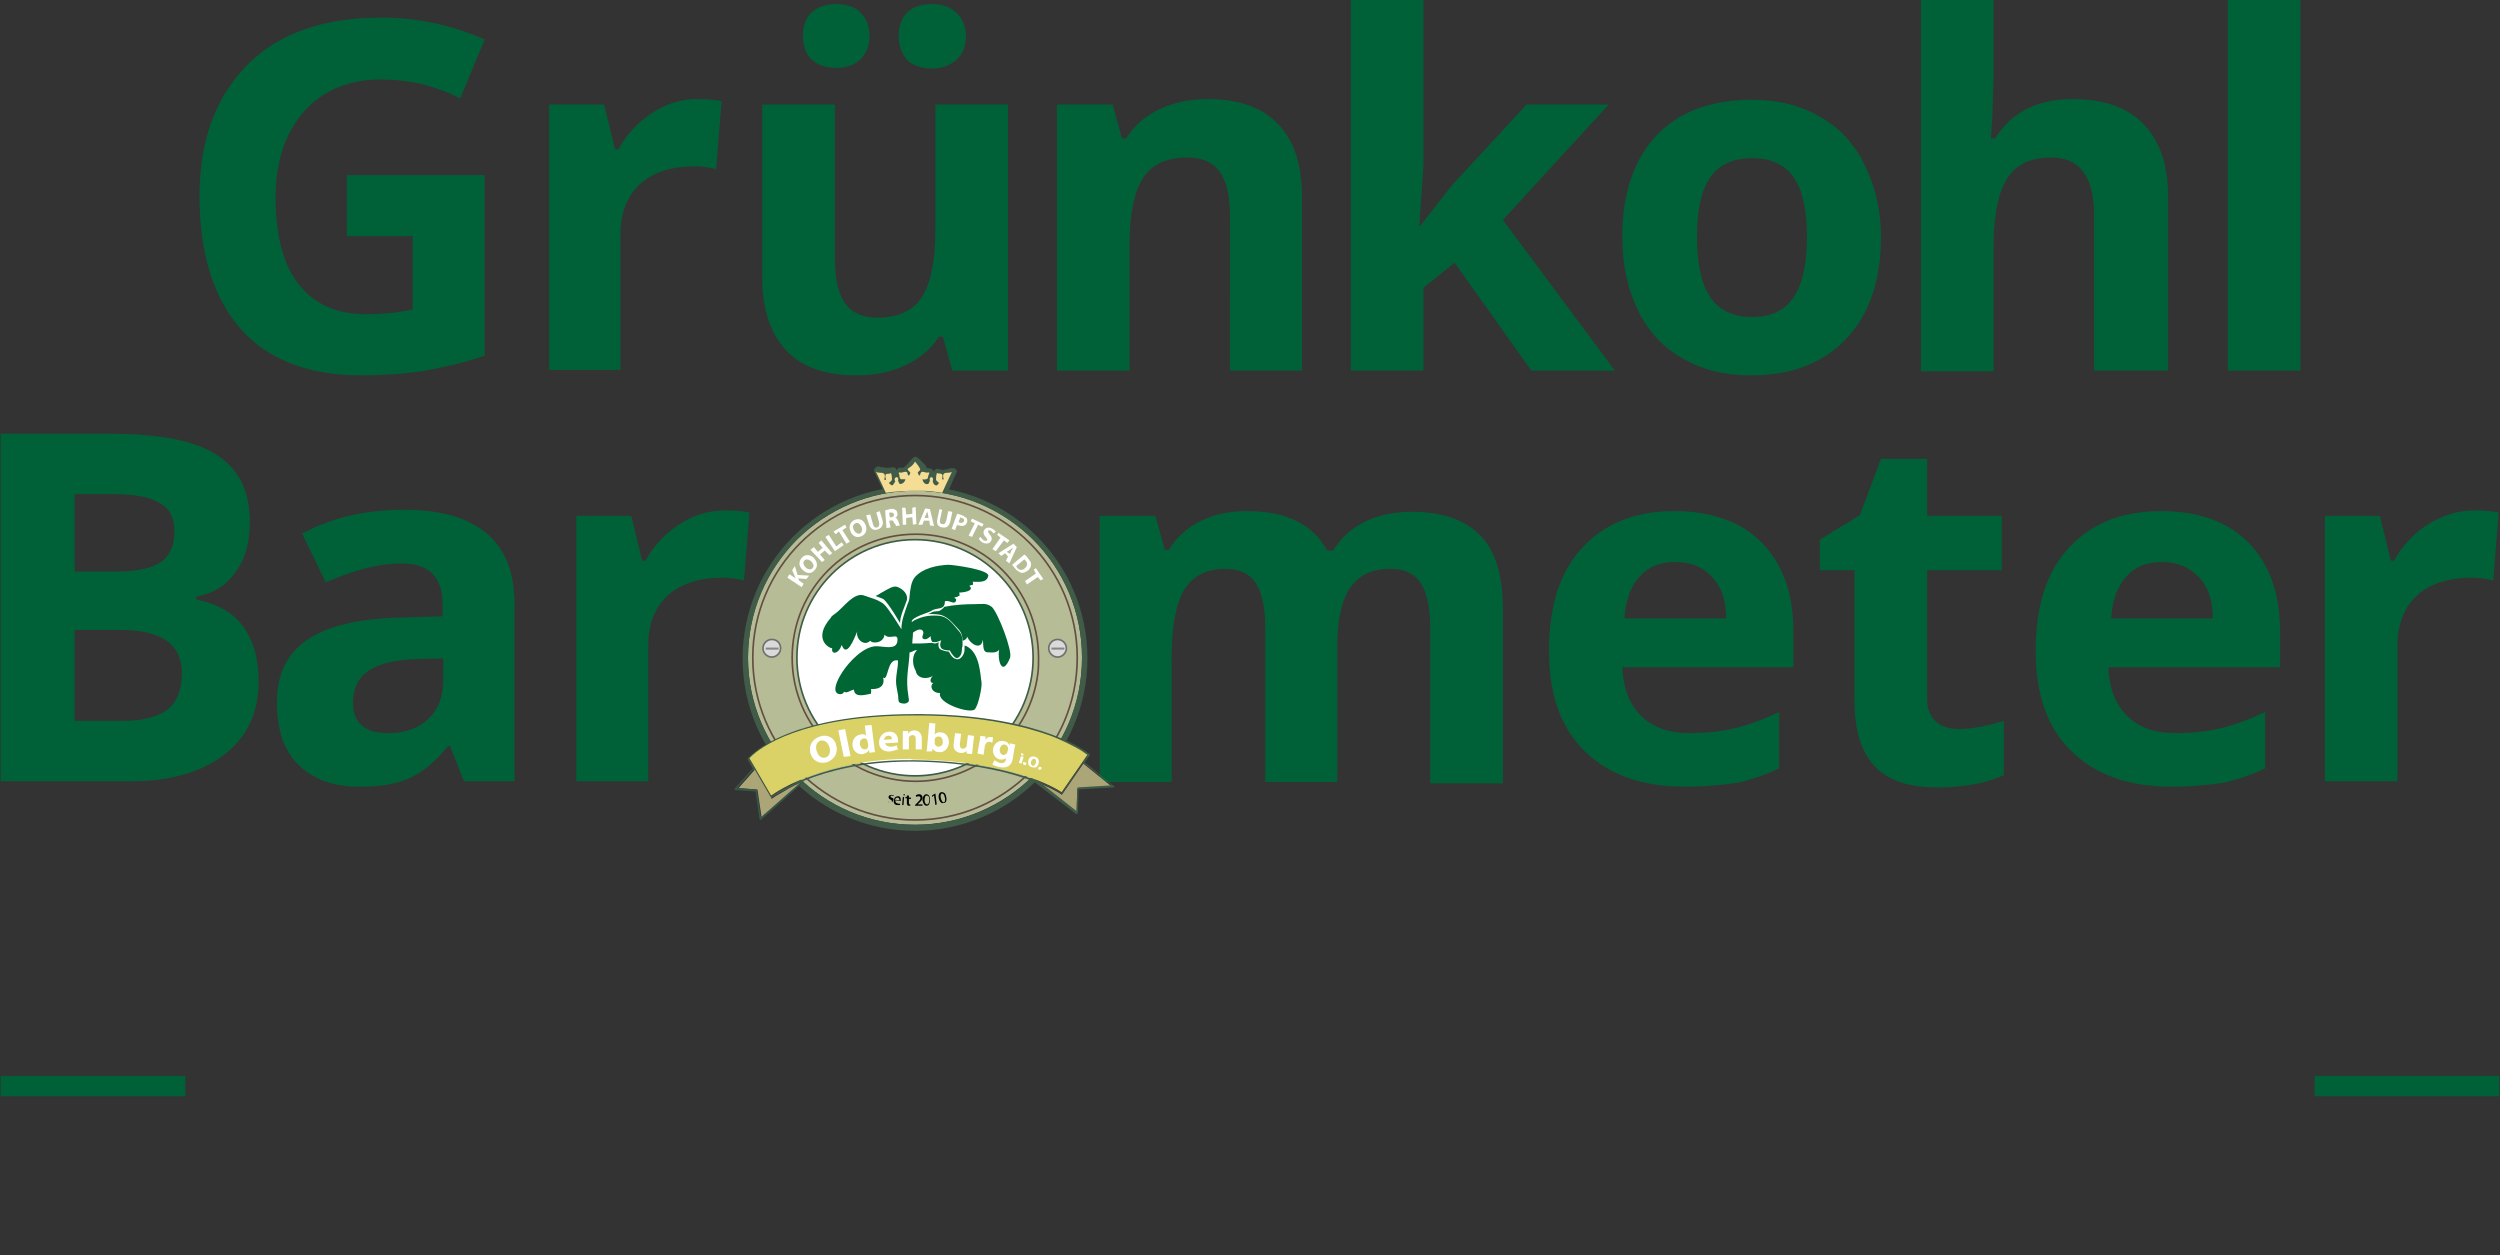 <svg version="1.1" id="Ebene_1" xmlns="http://www.w3.org/2000/svg" xmlns:xlink="http://www.w3.org/1999/xlink" x="0" y="0" viewBox="0 0 368.3 184.9" xml:space="preserve">
  <rect x="0" y="0" width="368.3" height="184.9" fill="#333333" stroke="none"/>
  <style>
    .st0{fill:#006139}
  </style>
  <path class="st0" d="M51.1 25.8h20.3v26.6c-3.3 1.1-6.4 1.8-9.3 2.3-2.9.4-5.9.6-8.9.6-7.7 0-13.7-2.3-17.7-6.8s-6.1-11.1-6.1-19.6c0-8.3 2.4-14.7 7.1-19.4s11.3-6.9 19.7-6.9c5.3 0 10.3 1.1 15.2 3.2l-3.6 8.7c-3.7-1.9-7.6-2.8-11.7-2.8-4.7 0-8.5 1.6-11.3 4.7-2.8 3.2-4.2 7.4-4.2 12.7 0 5.6 1.1 9.8 3.4 12.8 2.3 2.9 5.6 4.4 9.9 4.4 2.3 0 4.6-.2 6.9-.7V34.8h-9.7v-9zM102.7 14.6c1.4 0 2.7.1 3.6.3l-.8 10c-.9-.2-1.9-.4-3.2-.4-3.4 0-6.1.9-8 2.6-1.9 1.8-2.9 4.2-2.9 7.4v20H80.9V15.4H89l1.6 6.6h.5c1.2-2.2 2.9-4 4.9-5.3 2.1-1.4 4.3-2.1 6.7-2.1zM140.3 54.6l-1.4-5h-.6c-1.1 1.8-2.8 3.2-4.9 4.2-2.1 1-4.5 1.5-7.2 1.5-4.6 0-8.1-1.2-10.4-3.7-2.3-2.5-3.5-6-3.5-10.6V15.4H123v22.9c0 2.8.5 5 1.5 6.4s2.6 2.1 4.8 2.1c3 0 5.2-1 6.5-3 1.3-2 2-5.3 2-9.9V15.4h10.7v39.2h-8.2zm-22-49.3c0-1.5.4-2.7 1.3-3.5.9-.8 2.1-1.2 3.6-1.2s2.8.4 3.6 1.3c.9.9 1.3 2 1.3 3.4s-.4 2.5-1.3 3.4c-.9.9-2.1 1.3-3.6 1.3s-2.7-.4-3.6-1.2c-.9-.9-1.3-2-1.3-3.5zm14.1 0c0-1.6.5-2.8 1.4-3.6.9-.8 2.1-1.1 3.5-1.1 1.5 0 2.7.4 3.6 1.3.9.8 1.4 2 1.4 3.5 0 1.4-.5 2.6-1.4 3.4s-2.1 1.3-3.6 1.3c-1.4 0-2.6-.4-3.5-1.1-.9-.9-1.4-2.1-1.4-3.7zM191.9 54.6h-10.7V31.7c0-2.8-.5-5-1.5-6.4-1-1.4-2.6-2.1-4.8-2.1-3 0-5.2 1-6.5 3s-2 5.3-2 9.9v18.5h-10.7V15.4h8.2l1.4 5h.6c1.2-1.9 2.8-3.3 4.9-4.3 2.1-1 4.5-1.5 7.1-1.5 4.6 0 8 1.2 10.4 3.7 2.4 2.5 3.5 6 3.5 10.7v25.6zM209.2 33.3l4.7-6 11-11.9H237l-15.6 17 16.5 22.2h-12.3l-11.3-15.9-4.6 3.7v12.2H199V0h10.7v24.3l-.6 8.9h.1zM277.1 34.9c0 6.4-1.7 11.4-5.1 15-3.4 3.6-8.1 5.4-14.1 5.4-3.8 0-7.1-.8-10-2.5-2.9-1.6-5.1-4-6.6-7.1-1.5-3.1-2.3-6.7-2.3-10.8 0-6.4 1.7-11.4 5-14.9s8-5.3 14.1-5.3c3.8 0 7.1.8 10 2.5 2.9 1.6 5.1 4 6.6 7.1s2.4 6.5 2.4 10.6zm-27.1 0c0 3.9.6 6.8 1.9 8.8s3.4 3 6.2 3c2.9 0 4.9-1 6.2-3 1.3-2 1.9-4.9 1.9-8.8 0-3.9-.6-6.8-1.9-8.7-1.3-1.9-3.3-2.9-6.2-2.9-2.9 0-4.9 1-6.2 2.9-1.3 1.9-1.9 4.8-1.9 8.7zM319.2 54.6h-10.7V31.7c0-5.7-2.1-8.5-6.3-8.5-3 0-5.2 1-6.5 3.1-1.3 2-2 5.3-2 9.9v18.5H283V0h10.7v11.1c0 .9-.1 2.9-.2 6.1l-.2 3.2h.6c2.4-3.8 6.2-5.8 11.4-5.8 4.6 0 8.1 1.2 10.5 3.7s3.6 6 3.6 10.7v25.6zM338.9 54.6h-10.7V0h10.7v54.6z"/>
  <g>
    <path class="st0" d="M.1 63.9h16c7.3 0 12.6 1 15.8 3.1 3.3 2.1 4.9 5.4 4.9 9.9 0 3.1-.7 5.6-2.2 7.5-1.4 2-3.4 3.1-5.7 3.5v.4c3.3.7 5.6 2.1 7 4.1 1.4 2 2.2 4.6 2.2 7.9 0 4.7-1.7 8.3-5.1 10.9-3.4 2.6-8 3.9-13.8 3.9H.1V63.9zM11 84.2h6.3c2.9 0 5.1-.5 6.4-1.4 1.3-.9 2-2.4 2-4.5 0-2-.7-3.4-2.2-4.2-1.4-.9-3.7-1.3-6.8-1.3H11v11.4zm0 8.6v13.4h7.1c3 0 5.2-.6 6.6-1.7s2.1-2.9 2.1-5.3c0-4.3-3-6.4-9.1-6.4H11zM68.4 115.2l-2.1-5.3H66c-1.8 2.3-3.7 3.8-5.6 4.7-1.9.9-4.4 1.3-7.5 1.3-3.8 0-6.7-1.1-8.9-3.2s-3.2-5.2-3.2-9.2c0-4.2 1.5-7.2 4.4-9.2s7.3-3.1 13.2-3.3l6.8-.2V89c0-4-2-6-6.1-6-3.1 0-6.8.9-11.1 2.8l-3.5-7.2c4.5-2.4 9.5-3.5 15-3.5 5.3 0 9.3 1.1 12.1 3.4 2.8 2.3 4.2 5.8 4.2 10.5v26.1h-7.4zM65.3 97l-4.1.1c-3.1.1-5.4.7-6.9 1.7s-2.3 2.6-2.3 4.7c0 3 1.7 4.5 5.2 4.5 2.5 0 4.5-.7 5.9-2.1 1.5-1.4 2.2-3.3 2.2-5.7V97zM106.8 75.2c1.4 0 2.7.1 3.6.3l-.8 10c-.9-.2-1.9-.4-3.2-.4-3.4 0-6.1.9-8 2.6s-2.9 4.2-2.9 7.4v20H84.9V76H93l1.6 6.6h.5c1.2-2.2 2.9-4 4.9-5.3 2.1-1.4 4.4-2.1 6.8-2.1zM153.2 95.5c0 6.4-1.7 11.4-5.1 15-3.4 3.6-8.1 5.4-14.1 5.4-3.8 0-7.1-.8-10-2.5-2.9-1.6-5.1-4-6.6-7.1-1.5-3.1-2.3-6.7-2.3-10.8 0-6.4 1.7-11.4 5-14.9 3.3-3.6 8-5.3 14.1-5.3 3.8 0 7.1.8 10 2.5 2.9 1.6 5.1 4 6.6 7 1.6 3 2.4 6.6 2.4 10.7zm-27.1 0c0 3.9.6 6.8 1.9 8.8s3.4 3 6.2 3c2.9 0 4.9-1 6.2-3s1.9-4.9 1.9-8.8c0-3.9-.6-6.8-1.9-8.7s-3.3-2.9-6.2-2.9c-2.9 0-4.9 1-6.2 2.9s-1.9 4.8-1.9 8.7zM197.1 115.2h-10.7V92.3c0-2.8-.5-5-1.4-6.4s-2.4-2.1-4.5-2.1c-2.7 0-4.7 1-6 3-1.2 2-1.9 5.3-1.9 9.9v18.5H162V76h8.2l1.4 5h.6c1.1-1.8 2.6-3.2 4.6-4.2 2-1 4.3-1.5 6.8-1.5 5.9 0 9.8 1.9 11.9 5.8h.9c1.1-1.8 2.6-3.2 4.6-4.2s4.4-1.5 6.9-1.5c4.4 0 7.8 1.1 10.1 3.4s3.4 5.9 3.4 11v25.6h-10.7V92.3c0-2.8-.5-5-1.4-6.4s-2.4-2.1-4.5-2.1c-2.6 0-4.6.9-5.9 2.8-1.3 1.9-1.9 4.8-1.9 8.9v19.7zM248.3 115.9c-6.3 0-11.2-1.7-14.8-5.2-3.6-3.5-5.3-8.4-5.3-14.8 0-6.6 1.6-11.7 4.9-15.2 3.3-3.6 7.8-5.4 13.6-5.4 5.5 0 9.9 1.6 12.9 4.7 3.1 3.2 4.6 7.5 4.6 13.1v5.2H239c.1 3 1 5.4 2.7 7.1 1.7 1.7 4 2.6 7.1 2.6 2.4 0 4.6-.2 6.7-.7 2.1-.5 4.3-1.3 6.6-2.4v8.3c-1.9.9-3.9 1.6-6 2.1-2.1.3-4.7.6-7.8.6zm-1.5-33.1c-2.3 0-4 .7-5.3 2.2-1.3 1.4-2 3.5-2.2 6.1h15c0-2.6-.7-4.7-2.1-6.1-1.3-1.5-3.1-2.2-5.4-2.2zM288.5 107.4c1.9 0 4.1-.4 6.7-1.2v8c-2.7 1.2-5.9 1.8-9.8 1.8-4.3 0-7.4-1.1-9.3-3.2-2-2.2-2.9-5.4-2.9-9.7V84h-5.1v-4.5l5.9-3.6 3.1-8.3h6.8V76h11v8h-11v18.9c0 1.5.4 2.6 1.3 3.4.8.7 1.9 1.1 3.3 1.1zM320 115.9c-6.3 0-11.2-1.7-14.8-5.2-3.6-3.5-5.3-8.4-5.3-14.8 0-6.6 1.6-11.7 4.9-15.2 3.3-3.6 7.8-5.4 13.6-5.4 5.5 0 9.9 1.6 12.9 4.7 3.1 3.2 4.6 7.5 4.6 13.1v5.2h-25.3c.1 3 1 5.4 2.7 7.1 1.7 1.7 4 2.6 7.1 2.6 2.4 0 4.6-.2 6.7-.7s4.3-1.3 6.6-2.4v8.3c-1.9.9-3.9 1.6-6 2.1-2.1.3-4.7.6-7.7.6zm-1.5-33.1c-2.3 0-4 .7-5.3 2.2-1.3 1.4-2 3.5-2.2 6.1h15c0-2.6-.7-4.7-2.1-6.1-1.4-1.5-3.2-2.2-5.4-2.2zM364.5 75.2c1.5 0 2.7.1 3.6.3l-.8 10c-.9-.2-1.9-.4-3.2-.4-3.4 0-6.1.9-8 2.6s-2.9 4.2-2.9 7.4v20h-10.7V76h8.1l1.6 6.6h.5c1.2-2.2 2.9-4 4.9-5.3 2.3-1.4 4.5-2.1 6.9-2.1z"/>
  </g>
  <g>
    <defs>
      <path id="SVGID_1_" d="M106.5 66.1h59.1v58.3h-59.1z"/>
    </defs>
    <clipPath id="SVGID_00000094594241238867642480000015757036160984441276_">
      <use xlink:href="#SVGID_1_" overflow="visible"/>
    </clipPath>
    <path d="M140.9 69.3c-.3-.7-1.3-.1-1.8-.1-.5.2-1.2-.6-1.5.3-.1-.3-.4-.5-.7-.5-.5 0-.3-.1-.6-.5l-.7-.7c-.2-.2-.5-.5-.7-.5h-.2c-.4.2-1.3 1.6-1.7 1.6-.4 0-.7-.1-.9.4-.2-.7-.7-.4-1.1-.4-.4.1-.9-.1-1.3-.1-.4-.3-1.1.2-.9.7.3.7 1.7 3.5 1.7 3.5s.9.3 1.1.2c1.6-.4 3.4-.5 5-.3.7.1 2.7.3 2.7.3s1.2-2.6 1.7-3.8c0 .1 0 0-.1-.1" clip-path="url(#SVGID_00000094594241238867642480000015757036160984441276_)" fill="#405b47"/>
    <path d="M152.2 79.5c-4.5-4.5-10.6-7.2-17.4-7.2-6.8 0-12.9 2.8-17.4 7.2-4.5 4.5-7.2 10.6-7.2 17.4 0 6.8 2.8 12.9 7.2 17.4 4.5 4.5 10.6 7.2 17.4 7.2 6.8 0 12.9-2.8 17.4-7.2 4.5-4.5 7.2-10.6 7.2-17.4 0-6.8-2.7-12.9-7.2-17.4" clip-path="url(#SVGID_00000094594241238867642480000015757036160984441276_)" fill="#b6bd96"/>
    <path d="M134.8 71.6c-14 0-25.4 11.4-25.4 25.4s11.4 25.4 25.4 25.4c14 0 25.4-11.4 25.4-25.4 0-14.1-11.4-25.4-25.4-25.4m0 49.9c-6.8 0-13-2.8-17.4-7.2-4.5-4.5-7.2-10.6-7.2-17.4 0-6.8 2.8-12.9 7.2-17.4 4.5-4.5 10.6-7.2 17.4-7.2 6.8 0 12.9 2.8 17.4 7.2 4.5 4.5 7.2 10.6 7.2 17.4 0 6.8-2.8 13-7.2 17.4-4.4 4.5-10.6 7.2-17.4 7.2" clip-path="url(#SVGID_00000094594241238867642480000015757036160984441276_)" fill="#405b47"/>
    <path d="M152.2 96.9c0 9.6-7.8 17.4-17.4 17.4-9.6 0-17.4-7.8-17.4-17.4s7.8-17.4 17.4-17.4c9.6 0 17.4 7.8 17.4 17.4" clip-path="url(#SVGID_00000094594241238867642480000015757036160984441276_)" fill-rule="evenodd" clip-rule="evenodd" fill="#fff"/>
    <path d="M152.2 96.9c0 9.6-7.8 17.4-17.4 17.4-9.6 0-17.4-7.8-17.4-17.4s7.8-17.4 17.4-17.4c9.6 0 17.4 7.8 17.4 17.4z" clip-path="url(#SVGID_00000094594241238867642480000015757036160984441276_)" fill="none" stroke="#405b47" stroke-width=".247"/>
    <path d="M152.9 99.2c-1.1 9-8.8 15.9-18 15.9-10 0-18.2-8.1-18.2-18.2s8.1-18.2 18.2-18.2S153 86.9 153 96.9c0 .8 0 1.6-.1 2.3" clip-path="url(#SVGID_00000094594241238867642480000015757036160984441276_)" fill="none" stroke="#634e42" stroke-width=".247"/>
    <circle cx="134.8" cy="96.9" r="23.9" clip-path="url(#SVGID_00000094594241238867642480000015757036160984441276_)" fill="none" stroke="#634e42" stroke-width=".247"/>
    <path d="m116 85.1.3-.5.9.6c0-.1-.1-.2-.1-.3l-.4-.9.4-.6.4 1.3 1.7.1-.4.5-1.2-.1.1.3.7.5-.3.5-2.1-1.4zM120 84c-.5.6-1.2.5-1.7 0-.6-.5-.7-1.2-.2-1.8.5-.6 1.2-.5 1.7-.1.7.7.7 1.4.2 1.9zm-.3-.3c.3-.3.1-.7-.2-1-.3-.3-.8-.4-1-.1-.3.3-.1.7.2 1 .3.3.8.4 1 .1zM119.9 80.6l.6.7.7-.6-.6-.7.4-.4 1.6 1.9-.4.3-.7-.7-.7.6.7.8-.4.3-1.7-1.8zM121.6 79.1l.5-.3 1.1 1.7.8-.6.3.4-1.3.9zM123.6 78.3l-.5.4-.3-.4 1.7-1 .2.4-.6.4 1.1 1.7-.5.3zM126.9 79c-.7.3-1.3 0-1.6-.7-.3-.7-.1-1.4.6-1.7.7-.3 1.3 0 1.6.7.3.7.1 1.4-.6 1.7zm-.2-.4c.3-.2.4-.6.2-1s-.5-.7-.9-.5c-.4.2-.4.6-.2 1s.6.6.9.5zM128.2 75.8l.4 1.4c.1.4.3.6.6.5.3-.1.4-.3.3-.8l-.4-1.4.5-.2.4 1.3c.2.7-.1 1.2-.7 1.4-.6.2-1.1-.1-1.3-.8l-.4-1.3.6-.1zM130.4 75.2c.2-.1.4-.1.7-.2.4-.1.6 0 .8.1.2.1.3.3.3.5.1.3-.1.6-.3.7.2 0 .3.2.4.4.1.3.2.6.3.7l-.6.1c0-.1-.1-.3-.3-.5-.1-.3-.2-.4-.5-.3h-.2l.2 1-.6.1-.2-2.6zm.7 1h.2c.3 0 .4-.2.4-.4s-.2-.3-.5-.3c-.1 0-.2 0-.2.1l.1.6zM133.4 74.8l.1 1 .9-.1v-.9l.5-.1.1 2.5-.5.1-.1-1.1-.9.1v1h-.5l-.1-2.5zM136.1 76.7l-.2.6h-.6l1-2.4.7.1.6 2.5-.6-.1-.1-.7h-.8zm.7-.4-.1-.5c0-.2-.1-.3-.1-.5 0 .1-.1.3-.2.5l-.2.5h.6zM138.8 75.1l-.3 1.4c-.1.4 0 .7.3.7.3.1.5-.1.6-.5l.3-1.4.6.1-.3 1.4c-.2.8-.6 1-1.2.9-.6-.1-.9-.5-.7-1.3l.3-1.4.4.1zM141 75.7c.2 0 .4.1.7.2.3.1.5.3.7.4.1.2.1.4.1.6-.1.2-.2.4-.4.5-.2.1-.5.1-.9 0-.1 0-.1 0-.2-.1l-.3.8-.5-.2.8-2.2zm.2 1.2s.1 0 .2.1c.3.1.5 0 .6-.2.1-.2 0-.4-.3-.5-.1 0-.2-.1-.2-.1l-.3.7zM143.6 77.1l-.6-.3.2-.4 1.7.8-.2.4-.6-.3-.9 1.8-.5-.2zM144.4 79.1l.5.5c.2.1.4.1.5 0 .1-.1 0-.3-.2-.5-.3-.3-.4-.7-.2-1 .2-.4.7-.5 1.2-.2.2.1.4.3.5.4l-.3.3-.4-.4c-.2-.1-.4-.1-.4 0-.1.1 0 .3.2.5.3.4.4.7.2 1-.2.4-.7.5-1.3.2-.2-.1-.4-.4-.5-.5l.2-.3zM147.4 79.2l-.5-.4.2-.3 1.6 1.1-.3.4-.5-.4-1.2 1.6-.5-.3zM148.1 81.5l-.6.4-.4-.4 2.2-1.4.5.5-1.1 2.4-.5-.4.3-.6-.4-.5zm.7.1.2-.5c.1-.1.2-.3.2-.4-.1.1-.3.2-.4.3l-.5.3.5.3zM150.9 81.7c.2.1.4.3.5.5.3.4.5.6.5.9 0 .3-.1.6-.4.9-.4.3-.7.4-1 .4-.3-.1-.7-.3-1-.7-.2-.2-.3-.4-.4-.5l1.8-1.5zm-1.2 1.7s.1.1.1.2c.3.4.8.5 1.2.1.4-.4.4-.7.1-1.1l-.2-.2-1.2 1zM152.6 84.5l-.3-.6.3-.2 1.1 1.6-.4.2-.4-.5-1.6 1.1-.3-.5z" clip-path="url(#SVGID_00000094594241238867642480000015757036160984441276_)" fill="#fff"/>
    <path d="m159.6 112.5-3.1 4.5-.1.1-.1-.1s-.4-.3-1.2-.7c-.4-.2-1-.5-1.7-.8l5.2 4.1.1-3.3c0-.1.1-.1.1-.1l5-.3-4.2-3.4z" clip-path="url(#SVGID_00000094594241238867642480000015757036160984441276_)" fill="#aba577"/>
    <path d="m164.2 115.9-4.4-3.6.8-1.1-.1-.1s-6.5-5.7-24.6-5.9h-1c-19.5 0-24.6 6.4-24.7 6.5l-.1.1.8 1.4.1.2 2.5 4.3.1-.1s.4-.3 1.3-.8c.7-.4 1.7-.9 2.9-1.5.2-.1.4-.2.7-.3 3.4-1.4 8.7-2.8 15.5-2.8h.7c7.5.1 12.9 1.3 16.4 2.5.5.2 1 .3 1.4.5v.1l6 4.6h.2l.1-.1.1-3.5 5.2-.3c.1 0 .1 0 .1-.1m-5.5.3-.1 3.3-5.2-4.1c.7.3 1.3.6 1.7.8.8.4 1.2.7 1.2.7l.1.1.1-.1 3.1-4.5 4.2 3.3-5 .3c-.1.1-.1.2-.1.2m-45.1 1.1-3.2-5.5.2-.2c1.2-1.2 7.2-6.1 24.2-6.1h1c9 .1 15.1 1.6 19 3 1.9.7 3.3 1.4 4.2 2 .6.4 1 .7 1.2.8l-3.8 5.5c-.9-.6-7.5-4.6-21.5-4.8h-.7c-12.6-.1-19.6 4.6-20.6 5.3" clip-path="url(#SVGID_00000094594241238867642480000015757036160984441276_)" fill="#405b47"/>
    <path d="M111.5 116.3c.1 0 .1 0 .1.1l.6 4 5.8-5.1c-1.3.5-2.2 1.1-2.9 1.5-.9.5-1.3.8-1.3.8l-.1.1-2.5-4.3-2.4 2.7 2.7.2z" clip-path="url(#SVGID_00000094594241238867642480000015757036160984441276_)" fill="#aba577"/>
    <path d="m117.9 115.3-5.8 5.1-.6-4c0-.1-.1-.1-.1-.1l-2.8-.2 2.4-2.7-.1-.2-2.7 3v.1l.1.1 3 .2.6 4.1s0 .1.1.1h.1l6.4-5.7c-.1 0-.4.1-.6.2" clip-path="url(#SVGID_00000094594241238867642480000015757036160984441276_)" fill="#375745"/>
    <path d="M134.9 111.9c14 .2 20.6 4.2 21.5 4.8l3.8-5.5c-.2-.1-.5-.4-1.2-.8-.9-.5-2.2-1.2-4.2-2-3.9-1.4-10-2.9-19-3h-1c-17 0-23 4.9-24.2 6.1l-.2.2 3.2 5.5c1-.7 8-5.4 20.5-5.4.3.1.5.1.8.1" clip-path="url(#SVGID_00000094594241238867642480000015757036160984441276_)" fill="#dad167"/>
    <path d="M121.8 112.3c-1.2.3-2.1-.3-2.4-1.3-.3-1.1.2-2.1 1.4-2.5 1.2-.4 2.2.3 2.4 1.3.3 1.2-.3 2.1-1.4 2.5zm-.2-.7c.6-.2.8-.8.6-1.5-.2-.7-.7-1.1-1.3-1-.6.2-.8.8-.6 1.5.2.7.7 1.2 1.3 1zM123.5 107.6l1-.2.8 4-1 .1zM128.4 106.8l.4 3.2c0 .3.1.6.1.8l-.8.1-.1-.4c-.1.3-.5.5-.9.6-.7.1-1.4-.4-1.5-1.2-.1-.9.4-1.6 1.2-1.7.4-.1.7 0 .8.2l-.2-1.5 1-.1zm-.6 2.5v-.2c-.1-.2-.3-.4-.6-.3-.4.1-.6.4-.5.9.1.5.4.7.7.7.3 0 .5-.2.5-.5v-.2l-.1-.4zM130.4 109.5c.1.4.5.5.9.5.3 0 .6-.1.8-.2l.2.6c-.3.1-.7.2-1.1.3-1 .1-1.7-.4-1.7-1.3 0-.7.4-1.5 1.4-1.6 1-.1 1.4.6 1.4 1.3v.3l-1.9.1zm1-.6c0-.2-.1-.6-.6-.5-.4 0-.5.4-.6.6l1.2-.1zM133 108.6v-.9h.8v.4c.1-.2.4-.5.9-.5.6 0 1.1.4 1.1 1.2v1.6h-.9v-1.5c0-.4-.1-.6-.5-.6-.3 0-.4.2-.5.3v1.8h-.9v-1.8zM136.9 106.5l.9.1-.1 1.6c.2-.2.5-.4.9-.3.7 0 1.2.6 1.2 1.5-.1 1-.8 1.5-1.5 1.4-.4 0-.7-.2-.9-.5l-.1.4h-.8c0-.2.1-.5.1-.8l.3-3.4zm.8 2.9v.2c.1.2.3.4.5.4.4 0 .7-.2.7-.7 0-.4-.2-.8-.6-.8-.3 0-.5.1-.6.4v.5zM143.3 110.2c0 .4-.1.7-.1.9l-.8-.1v-.4c-.1.2-.5.4-1 .3-.6-.1-1-.5-.9-1.3l.2-1.6.9.1-.2 1.5c0 .4.1.7.4.7.3 0 .4-.1.5-.2 0 0 .1-.1.1-.2l.2-1.6.9.1-.2 1.8zM144.3 109.3c.1-.4.1-.7.1-.9l.8.1v.5c.2-.4.6-.5.9-.4h.2l-.1.8c-.1 0-.1 0-.3-.1-.3-.1-.6.1-.7.3 0 .1 0 .1-.1.2l-.2 1.4-.9-.2.3-1.7zM149.2 111.8c-.1.5-.3.9-.7 1.1-.4.2-.8.2-1.3.1-.4-.1-.8-.2-1-.4l.3-.6c.2.1.5.3.8.4.4.1.8 0 .9-.5v-.2c-.2.2-.5.2-.9.2-.7-.2-1.1-.8-1-1.6.2-.9.9-1.3 1.7-1.1.4.1.6.3.7.6l.1-.3.8.2c-.1.2-.1.4-.2.8l-.2 1.3zm-.7-1.4v-.2c0-.2-.2-.4-.4-.5-.3-.1-.7.1-.8.6-.1.4.1.8.4.9.2.1.5-.1.6-.2 0-.1.1-.1.1-.2l.1-.4zM150.1 112.4l.3-1 .4.1-.3 1-.4-.1zm.5-1.1c-.1 0-.2-.1-.2-.2s.1-.2.2-.1c.1 0 .2.1.2.2s-.1.1-.2.1zM150.9 112.7c-.1 0-.2-.1-.2-.3 0-.1.1-.2.3-.1.1 0 .2.1.2.3-.1.1-.2.1-.3.1zM152 113c-.5-.1-.6-.5-.5-1 .1-.4.5-.7 1-.5.5.1.6.6.5 1-.1.5-.5.7-1 .5zm.1-.2c.2.1.4-.1.5-.4.1-.3 0-.5-.2-.6-.2-.1-.4.1-.5.4-.1.2 0 .5.2.6zM153.1 113.4c-.1 0-.2-.1-.1-.3 0-.1.2-.2.3-.1.1 0 .2.1.1.3-.1.1-.2.1-.3.1z" clip-path="url(#SVGID_00000094594241238867642480000015757036160984441276_)" fill="#fff"/>
    <path d="M115 95.5c0 .7-.6 1.3-1.3 1.3-.7 0-1.3-.6-1.3-1.3 0-.7.6-1.3 1.3-1.3.8 0 1.3.6 1.3 1.3" clip-path="url(#SVGID_00000094594241238867642480000015757036160984441276_)" fill="#dadada"/>
    <path d="M115 95.5c0 .7-.6 1.3-1.3 1.3-.7 0-1.3-.6-1.3-1.3 0-.7.6-1.3 1.3-1.3.8 0 1.3.6 1.3 1.3z" clip-path="url(#SVGID_00000094594241238867642480000015757036160984441276_)" fill="none" stroke="#706f6f" stroke-width=".247"/>
    <path clip-path="url(#SVGID_00000094594241238867642480000015757036160984441276_)" fill="#878787" d="M112.8 95.4h1.9v.3h-1.9z"/>
    <path d="M157.1 95.5c0 .7-.6 1.3-1.3 1.3s-1.3-.6-1.3-1.3c0-.7.6-1.3 1.3-1.3s1.3.6 1.3 1.3" clip-path="url(#SVGID_00000094594241238867642480000015757036160984441276_)" fill="#dadada"/>
    <path d="M157.1 95.5c0 .7-.6 1.3-1.3 1.3s-1.3-.6-1.3-1.3c0-.7.6-1.3 1.3-1.3s1.3.6 1.3 1.3z" clip-path="url(#SVGID_00000094594241238867642480000015757036160984441276_)" fill="none" stroke="#706f6f" stroke-width=".247"/>
    <path clip-path="url(#SVGID_00000094594241238867642480000015757036160984441276_)" fill="#878787" d="M154.9 95.4h1.9v.3h-1.9z"/>
    <path d="M132.6 91.8c0-1.1.6-2.2 1-3.4.2-.9-.6-1.6-1.3-1.9-.7-.3-1.3.2-2.6.9-.1.1-.5.3-.7.4.4.2.9.3 1.2.5.8.7 2.4 3.5 2.4 3.5M146.1 89.4c-.8-.6-1.4-.4-2.4-.4-1.6 0-3.1.1-4.6.4-.2.3-.4.4-.7.6-.3.1-.8 0-1.1.2-.3.2-.7.3-.7.3s.4-.1 1.4 0c1.6.1 2.3 1.3 3.2 2.2.5.5.6 1.2.6 1.7.4-.1.6-.3.7-.6.4 1.1 2.1 2.1 2.3.4.1 1-.1 2 .9 1.9.9.1 1.3-.1 1.5-.4-.3 1.4.4 4.2 1.6 1.2.4-1-1.8-6.7-2.7-7.5" clip-path="url(#SVGID_00000094594241238867642480000015757036160984441276_)" fill="#063"/>
    <path d="M139.7 83.2c-1.8.1-3.7.5-4.9 1.8-.6.7-.7 1.9-.8 2.8 0 .4-.1.8-.3 1.2-.4 1.2-.9 2.4-.9 3.6v.1c-.4-.6-1.9-3.1-2.6-3.7-.2-.2-.6-.4-1-.6-.7-.3-1.5-.5-2-.7-1.4-.4-2.9 1.7-3.9 2.5-.2.2-.8.5-.9.8-2.7 3.1-.3 4.5.2 4.5-.2.9.9 1 1.4-.5.7 2 1.8-.8 2.3-2-.3 1.1 1 2.3 1.9 1.4.4.5 2 .3 2.1-.9.8.9 2.1-.5 1.9 1-.2 1.3-2 .7-3.1.7-1.9 0-4.1 2.4-5 3.8-.4.6-1.4 2.3-.9 3 .4.5 1.2.2 1.1-.1.5.3.9-.2 1.5-.3.1 1.2 1.5.8 2.5.6 0-.2.1-.5 0-.7 1.3.1 2.1-.5 1.8-1.7.8.7.5-2.9 2.2-2.5 0 1.4-.5 2.6-.2 4 .1.7.1.4.2 1.1.1.6-.1 1.1.5 1.2.7.2 1.1-.2 1.1-.4 0-.3-.1-.6-.2-1.6-.2-2.1.2-3.4.3-5.5.4 0 .7-.4 1.1-.3-.8.7-.7 2.2-.2 3 .2 1.3 1.9 1.3 2.6.7-.6.5-.5 1.2 0 1.1-.6.5-.2 1.5 1 1.5-.5 1.5 4.4 3.1 5.1 2.4.5-.5 1.1-3.2 1-4-.2-1-.2-4.3-2.2-5.3-.2-.1-.1 0-.3-.1v.6c0 .7-.6 1.6-1.2 1.4-.7-.1-1.1-1.1-1.1-1.1s-.5 0-1.2-.3c-.4-.2-.4-.8-.3-1.1-.1.1-.3.1-.5.2-.2 0-.6-.1-.6-.1-1.1.1-1.8.1-2.8.1 0-.5.1-1.1.1-1.6.4-.3.9-.6 1.3-.4.6.4-.2 1 .2 1.3.5.3 1.1-.4 1.1-.4s0 .7.3.9h.5c.4-.1.8-.3.8-.3s-.1.1-.1.2c-.1.3-.2.8.2 1.1.6.3 1.1.2 1.1.2s.5.9.9 1.1c.4.2.9-.4.9-1.1 0-.2 0-.4.1-.6v-.6c0-.6-.1-1.2-.6-1.7-.9-1-1.5-2.1-3-2.2-1.5-.1-2.4.2-3.1.5-.2.1-.5.2-.7.4h-.1c0-.7 2.4-1.3 2.9-1.6.8-.6 2 0 2-1.4.5-.3 1.3.5 1.6 0 .2-.5-.1-.3-.2-.6.3 0 .5-.1.8-.3-.1-.1 0-.3-.1-.4.4 0 2.4-.2 1.5-1 .2 0 .2-.2.5-.1 0-.1.1-.3 0-.5.9 0 2.1.2 2.3-.9 0-.9-5.2-1.6-5.9-1.6" clip-path="url(#SVGID_00000094594241238867642480000015757036160984441276_)" fill="#063"/>
    <path d="M134.8 68c-.2.4-.5.7-1 1-.1.1-.1.2 0 .3l.3.3c0 .2-.1.3-.2.5-.1-.1-.2-.2-.2-.3 0-.2-.1-.3-.3-.3-.3 0-.5.2-.9.1-.1 0-.1 0-.1.1s.1.2.1.3c0 .1 0 .7.4.6h.5c-.1.4-.4.7-.8.7-.1 0-.2-.2-.3-.5.1-.3 0-.5-.2-.5-.3 0-.4.4-.2.6-.2.3-.3.6-.5.6-.1 0-.3-.2-.4-.3 0 0-.1 0 0-.1s.3-.2.4-.4c0-.3 0-.6-.1-.9 0-.1-.1-.1-.1-.1-.2.2-.6 0-.7.2-.1.2-.1.4 0 .6.1.3-.3.3-.2 0 .1-.3.1-.7-.2-.8-.2-.1-.9 0-1-.2 0-.1-.1 0 0 .1.6 1.3 1 2.1 1.4 3 1.9-.3 3.8-.3 4.2-.3h1.2c.7 0 1.7.1 2.9.3.3-.7.8-1.7 1.4-3v-.1c-.1.2-.8.1-1 .2-.3.1-.3.5-.2.8.1.2-.2.2-.2 0s.1-.4 0-.6c-.2-.2-.5-.1-.7-.2-.1 0-.1 0-.1.1-.1.3-.1.6-.1.9.1.2.3.3.4.4.1 0 0 0 0 .1-.1.2-.4.4-.4.3-.2 0-.4-.2-.5-.6.1-.2.1-.6-.2-.6-.2 0-.3.2-.2.5-.1.3-.2.5-.3.5-.4.1-.7-.2-.8-.7.2 0 .3.1.5 0 .4 0 .3-.5.4-.6 0-.1.1-.2.1-.3 0-.1 0-.1-.1-.1-.4.1-.6-.1-.9-.1-.1 0-.3.1-.3.3 0 .1-.1.2-.2.3-.1-.2-.1-.3-.2-.5l.3-.3c.1-.1.1-.2 0-.3-.1-.3-.4-.6-.7-1z" clip-path="url(#SVGID_00000094594241238867642480000015757036160984441276_)" fill-rule="evenodd" clip-rule="evenodd" fill="#f5dd95"/>
    <path d="M130.8 118.1c.1.1.2.1.3.1.2 0 .2 0 .3-.1 0-.1 0-.2-.2-.3-.2-.1-.3-.2-.3-.4s.2-.3.5-.3c.1 0 .2.1.3.1l-.1.1s-.1-.1-.2-.1-.2 0-.2.1 0 .2.2.2c.2.1.3.2.2.4 0 .2-.2.3-.5.3-.1 0-.2-.1-.3-.1zM131.9 117.9c0 .3.1.4.4.5h.3v.2h-.4c-.4 0-.6-.3-.5-.7 0-.4.3-.6.6-.6.4 0 .4.4.4.6v.1l-.8-.1zm.6 0c0-.1 0-.4-.3-.4-.2 0-.3.2-.4.3l.7.1zM132.9 118.6l.1-1.2h.2l-.1 1.2h-.2zm.4-1.5c0 .1-.1.1-.1.1-.1 0-.1-.1-.1-.1 0-.1.1-.1.1-.1.1 0 .1 0 .1.1M133.9 117.2v.3h.3v.2h-.3v.6c0 .1 0 .2.1.2h.1v.2h-.2c-.1 0-.2 0-.2-.1-.1-.1-.1-.2-.1-.3v-.7h-.2v-.2h.2v-.2h.3zM134.8 118.7v-.1l.2-.2c.4-.4.6-.6.6-.8 0-.2-.1-.3-.3-.3-.1 0-.3.1-.3.1l-.1-.2c.1-.1.3-.2.5-.2.3 0 .5.2.5.5s-.2.5-.6.9l-.1.1h.7v.2h-1.1zM137 117.8c0 .5-.1.9-.5.9-.3 0-.5-.3-.6-.8 0-.5.2-.8.5-.9.4 0 .6.3.6.8m-.8.1c0 .4.2.6.4.6s.3-.3.3-.7c0-.4-.1-.6-.4-.6-.2 0-.3.3-.3.7M137.6 117.2l-.3.2v-.2l.3-.2.2-.1.2 1.6-.2.1zM139.4 117.4c.1.5 0 .9-.4.9-.3.1-.6-.2-.7-.7-.1-.5.1-.9.4-.9.4 0 .6.2.7.7m-.8.2c.1.4.3.6.4.6.2 0 .3-.3.2-.7-.1-.4-.2-.6-.4-.6s-.3.3-.2.7" clip-path="url(#SVGID_00000094594241238867642480000015757036160984441276_)"/>
  </g>
  <path class="st0" d="M.1 158.5h27.2v3H.1zM341 158.5h27.2v3H341z"/>
</svg>
